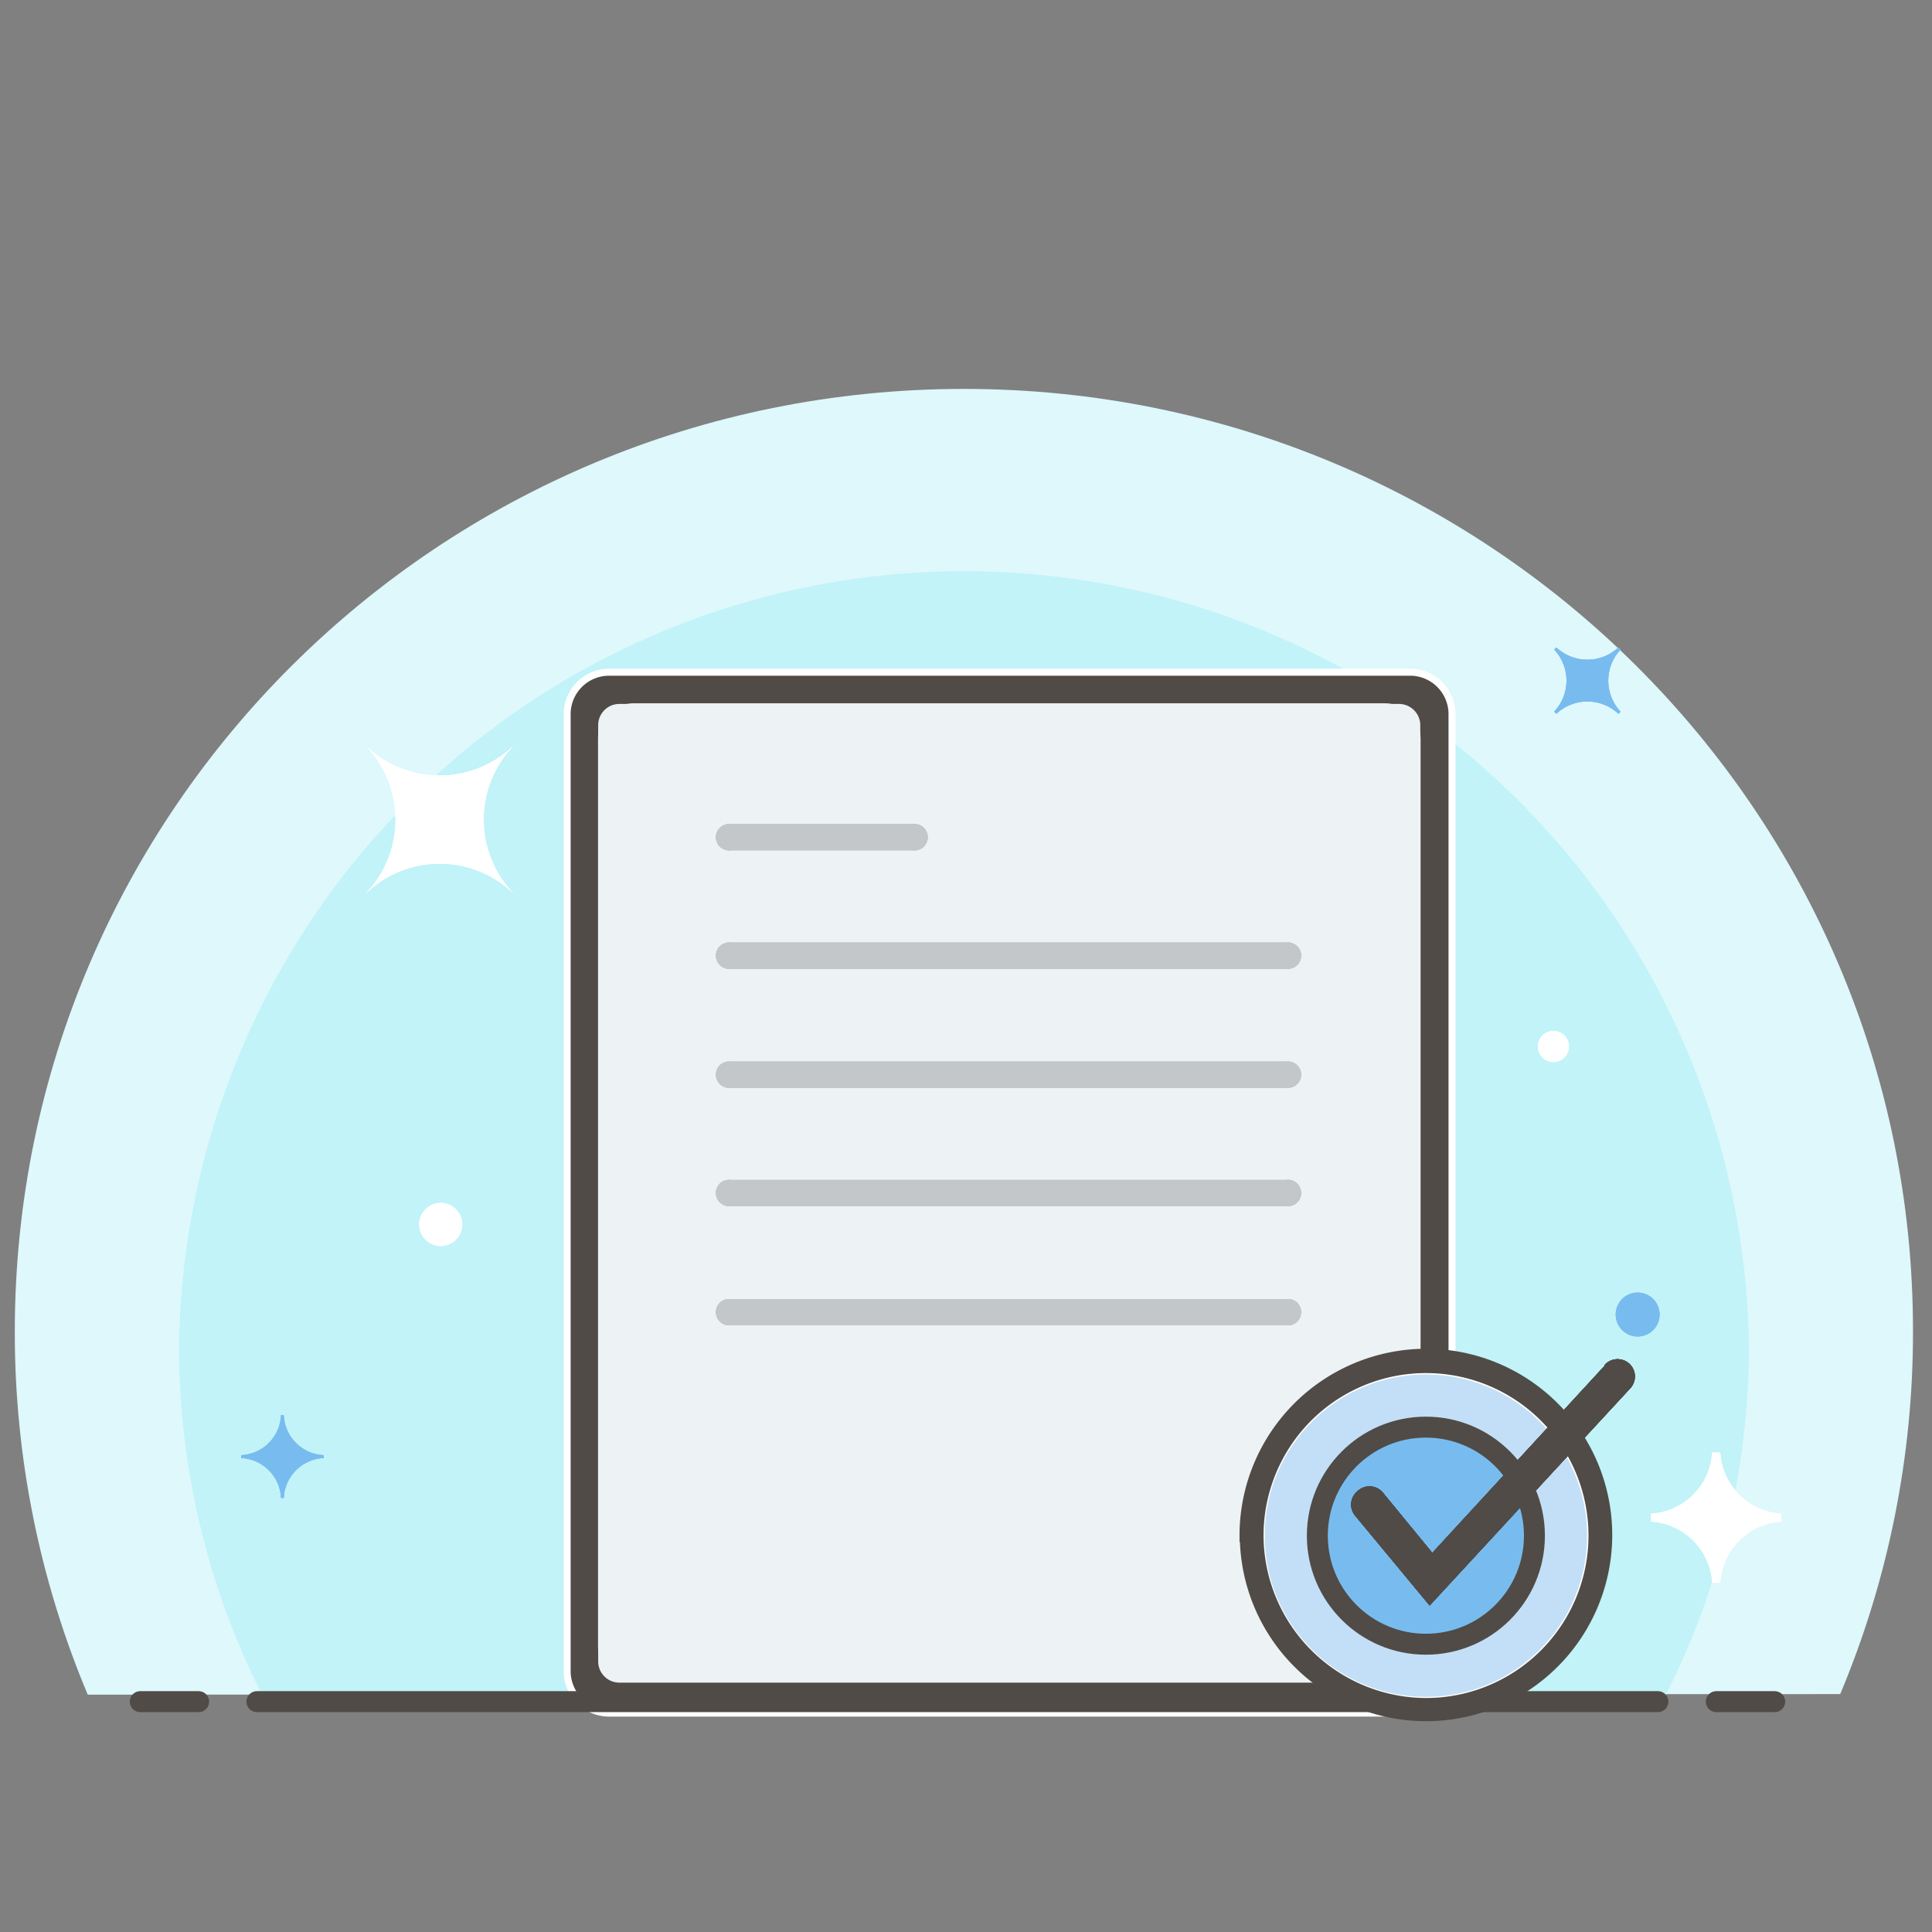 <svg xmlns="http://www.w3.org/2000/svg" xmlns:xlink="http://www.w3.org/1999/xlink" id="Layer_1" data-name="Layer 1" viewBox="0 0 138.3 138.3"><rect x="0" y="0" width="138.3" height="138.3" fill="#808080" stroke="none"/><defs><style>.cls-1,.cls-10,.cls-108,.cls-113,.cls-117,.cls-118,.cls-13,.cls-2,.cls-24,.cls-25,.cls-65,.cls-66{fill:none;}.cls-1,.cls-10,.cls-11,.cls-14,.cls-15,.cls-3,.cls-4,.cls-5,.cls-8{clip-rule:evenodd;}.cls-3,.cls-52,.cls-9{fill:#c3c7c9;}.cls-120,.cls-4,.cls-6,.cls-75{fill:#78bcef;}.cls-15,.cls-5,.cls-63,.cls-7{fill:#fff;}.cls-11,.cls-12,.cls-22,.cls-8{fill:#504b46;}.cls-113,.cls-24,.cls-25,.cls-8{stroke:#fff;}.cls-10,.cls-113,.cls-117,.cls-118,.cls-120,.cls-15,.cls-24,.cls-25,.cls-65,.cls-66,.cls-8{stroke-miterlimit:10;}.cls-25,.cls-8{stroke-width:0.5px;}.cls-10,.cls-108,.cls-118,.cls-120,.cls-15,.cls-65,.cls-66{stroke:#504b46;}.cls-10,.cls-118{stroke-width:0.9px;}.cls-118,.cls-13,.cls-22,.cls-25,.cls-52,.cls-61,.cls-63,.cls-66,.cls-75{fill-rule:evenodd;}.cls-14,.cls-61{fill:#edf2f4;}.cls-108,.cls-117,.cls-120,.cls-15,.cls-66{stroke-width:1.5px;}.cls-16{clip-path:url(#clip-path);}.cls-17{clip-path:url(#clip-path-2);}.cls-18{clip-path:url(#clip-path-3);}.cls-19{clip-path:url(#clip-path-4);}.cls-20{clip-path:url(#clip-path-5);}.cls-21{clip-path:url(#clip-path-6);}.cls-23{clip-path:url(#clip-path-7);}.cls-24{stroke-width:0.2px;}.cls-26{clip-path:url(#clip-path-8);}.cls-27{clip-path:url(#clip-path-9);}.cls-28{clip-path:url(#clip-path-10);}.cls-29{clip-path:url(#clip-path-11);}.cls-30{clip-path:url(#clip-path-12);}.cls-31{clip-path:url(#clip-path-13);}.cls-32{clip-path:url(#clip-path-14);}.cls-33{clip-path:url(#clip-path-15);}.cls-34{clip-path:url(#clip-path-16);}.cls-35{clip-path:url(#clip-path-18);}.cls-36{clip-path:url(#clip-path-20);}.cls-37{clip-path:url(#clip-path-21);}.cls-38{clip-path:url(#clip-path-22);}.cls-39{clip-path:url(#clip-path-23);}.cls-40{clip-path:url(#clip-path-24);}.cls-41{clip-path:url(#clip-path-25);}.cls-42{clip-path:url(#clip-path-26);}.cls-43{clip-path:url(#clip-path-27);}.cls-44{clip-path:url(#clip-path-28);}.cls-45{clip-path:url(#clip-path-29);}.cls-46{clip-path:url(#clip-path-30);}.cls-47{clip-path:url(#clip-path-31);}.cls-48{clip-path:url(#clip-path-32);}.cls-49{clip-path:url(#clip-path-33);}.cls-50{clip-path:url(#clip-path-34);}.cls-51{clip-path:url(#clip-path-35);}.cls-53{clip-path:url(#clip-path-36);}.cls-54{clip-path:url(#clip-path-37);}.cls-55{clip-path:url(#clip-path-38);}.cls-56{clip-path:url(#clip-path-39);}.cls-57{clip-path:url(#clip-path-40);}.cls-58{clip-path:url(#clip-path-41);}.cls-59{clip-path:url(#clip-path-42);}.cls-60{clip-path:url(#clip-path-43);}.cls-62{clip-path:url(#clip-path-44);}.cls-64{clip-path:url(#clip-path-45);}.cls-65{stroke-width:2px;}.cls-67{clip-path:url(#clip-path-46);}.cls-68{clip-path:url(#clip-path-47);}.cls-69{clip-path:url(#clip-path-48);}.cls-70{clip-path:url(#clip-path-49);}.cls-71{clip-path:url(#clip-path-50);}.cls-72{clip-path:url(#clip-path-51);}.cls-73{clip-path:url(#clip-path-52);}.cls-74{clip-path:url(#clip-path-53);}.cls-76{clip-path:url(#clip-path-54);}.cls-77{clip-path:url(#clip-path-55);}.cls-78{clip-path:url(#clip-path-56);}.cls-79{clip-path:url(#clip-path-57);}.cls-80{clip-path:url(#clip-path-58);}.cls-81{clip-path:url(#clip-path-59);}.cls-82{clip-path:url(#clip-path-60);}.cls-83{clip-path:url(#clip-path-61);}.cls-84{fill:#def8fc;}.cls-85{clip-path:url(#clip-path-62);}.cls-86{fill:#c1f3f8;}.cls-87{clip-path:url(#clip-path-63);}.cls-88{clip-path:url(#clip-path-64);}.cls-89{isolation:isolate;}.cls-90{clip-path:url(#clip-path-65);}.cls-91{clip-path:url(#clip-path-66);}.cls-92{clip-path:url(#clip-path-68);}.cls-93{clip-path:url(#clip-path-69);}.cls-94{clip-path:url(#clip-path-70);}.cls-95{clip-path:url(#clip-path-71);}.cls-96{clip-path:url(#clip-path-73);}.cls-97{clip-path:url(#clip-path-75);}.cls-98{clip-path:url(#clip-path-76);}.cls-99{clip-path:url(#clip-path-78);}.cls-100{clip-path:url(#clip-path-80);}.cls-101{clip-path:url(#clip-path-81);}.cls-102{clip-path:url(#clip-path-83);}.cls-103{clip-path:url(#clip-path-85);}.cls-104{clip-path:url(#clip-path-86);}.cls-105{clip-path:url(#clip-path-88);}.cls-106{clip-path:url(#clip-path-90);}.cls-107{clip-path:url(#clip-path-91);}.cls-108{stroke-linecap:round;stroke-linejoin:round;}.cls-109{clip-path:url(#clip-path-94);}.cls-110{clip-path:url(#clip-path-95);}.cls-111{clip-path:url(#clip-path-96);}.cls-112{clip-path:url(#clip-path-99);}.cls-113{stroke-width:17px;}.cls-114{clip-path:url(#clip-path-101);}.cls-115{clip-path:url(#clip-path-103);}.cls-116{clip-path:url(#clip-path-104);}.cls-117{stroke:#193651;}.cls-119{fill:#c3dff7;}.cls-121{clip-path:url(#clip-path-107);}.cls-122{clip-path:url(#clip-path-108);}.cls-123{clip-path:url(#clip-path-109);}.cls-124{clip-path:url(#clip-path-110);}.cls-125{clip-path:url(#clip-path-111);}.cls-126{clip-path:url(#clip-path-112);}.cls-127{clip-path:url(#clip-path-113);}.cls-128{clip-path:url(#clip-path-114);}.cls-129{clip-path:url(#clip-path-115);}.cls-130{clip-path:url(#clip-path-116);}.cls-131{clip-path:url(#clip-path-117);}.cls-132{clip-path:url(#clip-path-118);}.cls-133{clip-path:url(#clip-path-119);}.cls-134{clip-path:url(#clip-path-120);}.cls-135{clip-path:url(#clip-path-121);}.cls-136{clip-path:url(#clip-path-122);}.cls-137{clip-path:url(#clip-path-123);}.cls-138{clip-path:url(#clip-path-124);}</style><clipPath id="clip-path"><path class="cls-1" d="M531.43-279.18c9.94,0,22-4.13,22-22.35s-20-43.65-22-43.65-22,25.42-22,43.65S521.48-279.18,531.43-279.18Z"></path></clipPath><clipPath id="clip-path-2"><rect class="cls-2" x="-553.15" y="-609.78" width="18.44" height="3.29"></rect></clipPath><clipPath id="clip-path-3"><path class="cls-1" d="M-558-616.56h62a2,2,0,0,1,2,2V-606a2,2,0,0,1-2,2h-62a2,2,0,0,1-2-2v-8.59a2,2,0,0,1,2-2"></path></clipPath><clipPath id="clip-path-4"><path class="cls-1" d="M-538.91-557.07a14.53,14.53,0,0,1-10-4l-6.59,3.29a4.57,4.57,0,0,0-2.54,4.14v17.68h38.17v-17.68a4.64,4.64,0,0,0-2.54-4.14l-6.58-3.29A14.58,14.58,0,0,1-538.91-557.07Z"></path></clipPath><clipPath id="clip-path-5"><path class="cls-1" d="M-528.83-559.9l6,3a3.78,3.78,0,0,1,2.06,3.29v16.73h-36.38v-16.73a3.52,3.52,0,0,1,2.06-3.29l6-3a15.4,15.4,0,0,0,10.16,3.77A15.15,15.15,0,0,0-528.83-559.9Zm-.86-1.78A13.65,13.65,0,0,1-539-558a13.66,13.66,0,0,1-9.31-3.67l-.47-.47-7.13,3.57a5.66,5.66,0,0,0-3.11,5V-535H-519v-18.61a5.63,5.63,0,0,0-3.11-5l-7.15-3.57Z"></path></clipPath><clipPath id="clip-path-6"><rect class="cls-2" x="-612.54" y="74.54" width="61.68" height="73"></rect></clipPath><clipPath id="clip-path-7"><path class="cls-8" d="M-611.27,143.95V78.13a2.32,2.32,0,0,1,2.32-2.32h54.51a2.32,2.32,0,0,1,2.32,2.32v65.82a2.32,2.32,0,0,1-2.32,2.32h-54.51A2.32,2.32,0,0,1-611.27,143.95Zm.55-70.68a3.09,3.09,0,0,0-3.09,3.09v69.36a3.09,3.09,0,0,0,3.09,3.09h58a3.09,3.09,0,0,0,3.09-3.09V76.36a3.09,3.09,0,0,0-3.09-3.09Z"></path></clipPath><clipPath id="clip-path-8"><path class="cls-2" d="M-606.08,78.84h47.9a1.55,1.55,0,0,1,1.55,1.55V87a1.55,1.55,0,0,1-1.55,1.55h-47.9A1.54,1.54,0,0,1-607.63,87V80.39A1.54,1.54,0,0,1-606.08,78.84Z"></path></clipPath><clipPath id="clip-path-9"><path class="cls-1" d="M-571,113.06a1,1,0,0,0-1.12.94,1,1,0,0,0,1.12.94h13.22a1,1,0,0,0,1.12-.94,1,1,0,0,0-1.12-.94Z"></path></clipPath><clipPath id="clip-path-10"><path class="cls-1" d="M-571,121.77a1,1,0,0,0-1.12.94,1,1,0,0,0,1.12.94h13.21a1,1,0,0,0,1.12-.94,1,1,0,0,0-1.12-.94Z"></path></clipPath><clipPath id="clip-path-11"><path class="cls-1" d="M-571,139.19a1,1,0,0,0-1.12.94,1,1,0,0,0,1.12.94h13.21a1,1,0,0,0,1.12-.94,1,1,0,0,0-1.12-.94Z"></path></clipPath><clipPath id="clip-path-12"><path class="cls-1" d="M-571,130.48a1,1,0,0,0-1.12.94,1,1,0,0,0,1.12.94h13.22a1,1,0,0,0,1.12-.94,1,1,0,0,0-1.12-.94Z"></path></clipPath><clipPath id="clip-path-13"><path class="cls-1" d="M-571,104.36a1,1,0,0,0-1.12.94,1,1,0,0,0,1.12.94h13.21a1,1,0,0,0,1.12-.94,1,1,0,0,0-1.12-.94Z"></path></clipPath><clipPath id="clip-path-14"><path class="cls-1" d="M-117.06-961.08a67.77,67.77,0,0,1-67.67,67.87,67.77,67.77,0,0,1-67.67-67.87,67.77,67.77,0,0,1,67.67-67.87,67.77,67.77,0,0,1,67.67,67.87"></path></clipPath><clipPath id="clip-path-15"><path class="cls-1" d="M-213.17-994.58a4.16,4.16,0,0,0-4.06,4.18v54.79l11.52-16.28H-159a4.16,4.16,0,0,0,4.06-4.18v-38.51Z"></path></clipPath><clipPath id="clip-path-16"><path class="cls-1" d="M-205.48-986.22a1.1,1.1,0,0,0-1.09,1.1,1.1,1.1,0,0,0,1.09,1.1h34.23a1.1,1.1,0,0,0,1.09-1.1,1.1,1.1,0,0,0-1.09-1.1Z"></path></clipPath><clipPath id="clip-path-18"><path class="cls-1" d="M-205.48-978.34a1.1,1.1,0,0,0-1.1,1.1,1.1,1.1,0,0,0,1.1,1.1h34.23a1.1,1.1,0,0,0,1.09-1.1,1.1,1.1,0,0,0-1.09-1.1Z"></path></clipPath><clipPath id="clip-path-20"><rect class="cls-2" x="-206.57" y="-970.47" width="36.42" height="2.2" rx="1.09" ry="1.09"></rect></clipPath><clipPath id="clip-path-21"><rect class="cls-2" x="-206.57" y="-970.47" width="36.42" height="2.2" rx="1.09" ry="1.09"></rect></clipPath><clipPath id="clip-path-22"><rect class="cls-2" x="-182.04" y="-948.7" width="2.09" height="2.2"></rect></clipPath><clipPath id="clip-path-23"><rect class="cls-2" x="-176.98" y="-948.7" width="2.09" height="2.2"></rect></clipPath><clipPath id="clip-path-24"><rect class="cls-2" x="-171.92" y="-948.7" width="2.09" height="2.2"></rect></clipPath><clipPath id="clip-path-25"><rect class="cls-2" x="-166.86" y="-948.7" width="2.09" height="2.2"></rect></clipPath><clipPath id="clip-path-26"><rect class="cls-2" x="-161.69" y="-948.7" width="2.09" height="2.2"></rect></clipPath><clipPath id="clip-path-27"><path class="cls-1" d="M-213.09-995.79a5.25,5.25,0,0,0-5.15,5.28v58.31l13.16-18.59h10.54a1.1,1.1,0,0,0,1.1-1.1,1.1,1.1,0,0,0-1.1-1.1h-11.62L-216-939v-51.39a3,3,0,0,1,3-3.08h53.86a3.3,3.3,0,0,1,3.29,3.3v18.82a1.1,1.1,0,0,0,1.09,1.1,1.1,1.1,0,0,0,1.09-1.1v-19.21a5.21,5.21,0,0,0-5.2-5.22Z"></path></clipPath><clipPath id="clip-path-28"><path class="cls-1" d="M-213.09-995.79a5.25,5.25,0,0,0-5.15,5.28v58.31l13.16-18.59h10.54a1.1,1.1,0,0,0,1.1-1.1,1.1,1.1,0,0,0-1.1-1.1h-11.63L-216-939v-51.39a3,3,0,0,1,3-3.08h53.86a3.3,3.3,0,0,1,3.29,3.3v18.82a1.1,1.1,0,0,0,1.1,1.1,1.1,1.1,0,0,0,1.09-1.1v-19.21a5.21,5.21,0,0,0-5.2-5.22Z"></path></clipPath><clipPath id="clip-path-29"><path class="cls-1" d="M-153.75-928.06v-7.1A15.37,15.37,0,0,0-169-950.48a15.37,15.37,0,0,0-15.26,15.32v7.1Z"></path></clipPath><clipPath id="clip-path-30"><path class="cls-1" d="M-152.69-927h-32.64v-8.16a16.3,16.3,0,0,1,4.8-11.56A16.17,16.17,0,0,1-169-951.54a16.16,16.16,0,0,1,11.52,4.82,16.3,16.3,0,0,1,4.8,11.56Zm-30.52-2.12h28.41v-6A14.19,14.19,0,0,0-159-945.22a14.06,14.06,0,0,0-10-4.2,14.07,14.07,0,0,0-10,4.2,14.19,14.19,0,0,0-4.18,10.06Z"></path></clipPath><clipPath id="clip-path-31"><path class="cls-1" d="M-169-950.66a10.35,10.35,0,0,1-10.24-10.28A10.35,10.35,0,0,1-169-971.22a10.35,10.35,0,0,1,10.24,10.28A10.35,10.35,0,0,1-169-950.66"></path></clipPath><clipPath id="clip-path-32"><path class="cls-1" d="M-169-949.6a11.19,11.19,0,0,1-8-3.35,11.28,11.28,0,0,1-3.33-8,11.27,11.27,0,0,1,3.33-8,11.19,11.19,0,0,1,8-3.35,11.18,11.18,0,0,1,8,3.35,11.27,11.27,0,0,1,3.34,8v0a11.88,11.88,0,0,1-3.41,8A11.05,11.05,0,0,1-169-949.6m0-20.56a9.32,9.32,0,0,0-9.18,9.22,9.32,9.32,0,0,0,9.18,9.22,9,9,0,0,0,6.39-2.65,9.75,9.75,0,0,0,2.79-6.58,9.32,9.32,0,0,0-9.18-9.2"></path></clipPath><clipPath id="clip-path-33"><rect class="cls-2" x="-276.17" y="47.95" width="61.68" height="73"></rect></clipPath><clipPath id="clip-path-34"><path class="cls-8" d="M-274.9,117.35V51.53a2.32,2.32,0,0,1,2.32-2.32h54.51a2.32,2.32,0,0,1,2.32,2.32v65.82a2.32,2.32,0,0,1-2.32,2.32h-54.51A2.32,2.32,0,0,1-274.9,117.35Zm.55-70.68a3.09,3.09,0,0,0-3.09,3.09v69.36a3.09,3.09,0,0,0,3.09,3.09h58a3.09,3.09,0,0,0,3.09-3.09V49.76a3.09,3.09,0,0,0-3.09-3.09Z"></path></clipPath><clipPath id="clip-path-35"><path class="cls-2" d="M-269.71,52.25h47.9a1.55,1.55,0,0,1,1.55,1.55v6.64A1.55,1.55,0,0,1-221.81,62h-47.9a1.54,1.54,0,0,1-1.54-1.54V53.79A1.54,1.54,0,0,1-269.71,52.25Z"></path></clipPath><clipPath id="clip-path-36"><path class="cls-3" d="M-234.6,86.47a1,1,0,0,0-1.12.94,1,1,0,0,0,1.12.94h13.22a1,1,0,0,0,1.12-.94,1,1,0,0,0-1.12-.94Z"></path></clipPath><clipPath id="clip-path-37"><path class="cls-3" d="M-234.6,95.18a1,1,0,0,0-1.12.94,1,1,0,0,0,1.12.94h13.21a1,1,0,0,0,1.12-.94,1,1,0,0,0-1.12-.94Z"></path></clipPath><clipPath id="clip-path-38"><path class="cls-3" d="M-234.6,112.59a1,1,0,0,0-1.12.94,1,1,0,0,0,1.12.94h13.21a1,1,0,0,0,1.12-.94,1,1,0,0,0-1.12-.94Z"></path></clipPath><clipPath id="clip-path-39"><path class="cls-3" d="M-234.6,103.88a1,1,0,0,0-1.12.94,1,1,0,0,0,1.12.94h13.22a1,1,0,0,0,1.12-.94,1,1,0,0,0-1.12-.94Z"></path></clipPath><clipPath id="clip-path-40"><path class="cls-3" d="M-234.6,77.76a1,1,0,0,0-1.12.94,1,1,0,0,0,1.12.94h13.21a1,1,0,0,0,1.12-.94,1,1,0,0,0-1.12-.94Z"></path></clipPath><clipPath id="clip-path-41"><circle class="cls-2" cx="-107.61" cy="72.67" r="19.51"></circle></clipPath><clipPath id="clip-path-42"><path class="cls-1" d="M-121.47,99l-5.05,14.45a4.29,4.29,0,0,0,2.58,5.29,4,4,0,0,0,5.28-2.47l5.05-14.56a4.29,4.29,0,0,0-2.58-5.28,4,4,0,0,0-1.27-.21A4.36,4.36,0,0,0-121.47,99Z"></path></clipPath><clipPath id="clip-path-43"><rect class="cls-2" x="-108.9" y="47.99" width="54.65" height="72.87"></rect></clipPath><clipPath id="clip-path-44"><path class="cls-14" d="M-106.78,49v70a1.83,1.83,0,0,0,1.83,1.83h47.58A1.83,1.83,0,0,0-55.53,119V50.82A1.83,1.83,0,0,0-57.36,49Z"></path></clipPath><clipPath id="clip-path-45"><path class="cls-15" d="M-121.59,67.73a14.89,14.89,0,0,0,9,18.93,14.53,14.53,0,0,0,4.94.82,15,15,0,0,0,14-9.87,14.89,14.89,0,0,0-9-18.93,14.46,14.46,0,0,0-4.94-.82A14.85,14.85,0,0,0-121.59,67.73Z"></path></clipPath><clipPath id="clip-path-46"><path class="cls-8" d="M-123.6,117.68a3.09,3.09,0,0,1-1.76-3.88l5.05-14.45a3.23,3.23,0,0,1,3.88-1.88,3.25,3.25,0,0,1,1.76,4l-5.05,14.33a3.15,3.15,0,0,1-3,2A3.37,3.37,0,0,1-123.6,117.68Zm9.88-27.74a18.34,18.34,0,0,1-11.17-23.39,18.38,18.38,0,0,1,17.28-12.22,18.14,18.14,0,0,1,6.11,1.06A18.57,18.57,0,0,1-90.34,78.78,18.52,18.52,0,0,1-108,91,15.47,15.47,0,0,1-113.72,89.94Zm6,27.31V93.35h.12A20.78,20.78,0,0,0-88.1,79.6a20.94,20.94,0,0,0-12.57-26.45A34.85,34.85,0,0,0-107.73,52v-.39a2.43,2.43,0,0,1,2.43-2.43h47.44a2.43,2.43,0,0,1,2.43,2.43v65.67a2.43,2.43,0,0,1-2.43,2.43H-105.3A2.43,2.43,0,0,1-107.73,117.25Zm.89-70.44A3.24,3.24,0,0,0-110.08,50v2a20.73,20.73,0,0,0-17,13.64,20.8,20.8,0,0,0,11.52,26l-1.18,3.4a5.29,5.29,0,0,0-5.64,3.53l-5.17,14.45a5.39,5.39,0,0,0,3.29,6.82,5.44,5.44,0,0,0,6.82-3.29l5.05-14.45a5.26,5.26,0,0,0-2.11-6.23l1.18-3.4a14.34,14.34,0,0,0,3.3.7v25.56a3.24,3.24,0,0,0,3.24,3.24h50.51a3.24,3.24,0,0,0,3.24-3.24V50a3.24,3.24,0,0,0-3.24-3.24Z"></path></clipPath><clipPath id="clip-path-47"><path class="cls-3" d="M-89.5,101.81l-5.76,5.76L-97,105.81a1.16,1.16,0,0,0-1.64,0h0a1.16,1.16,0,0,0,0,1.64l3.41,3.42,7.41-7.42a1.16,1.16,0,0,0,0-1.64,1.16,1.16,0,0,0-.83-.34A1.15,1.15,0,0,0-89.5,101.81Z"></path></clipPath><clipPath id="clip-path-48"><path class="cls-3" d="M-89.5,90l-5.76,5.76L-97,94a1.16,1.16,0,0,0-1.64,0h0a1.16,1.16,0,0,0,0,1.64l3.41,3.42,7.4-7.42a1.16,1.16,0,0,0,0-1.64,1.15,1.15,0,0,0-.82-.34A1.15,1.15,0,0,0-89.5,90Z"></path></clipPath><clipPath id="clip-path-49"><path class="cls-3" d="M-80.16,73.5a1.09,1.09,0,0,0-1.17,1,1.09,1.09,0,0,0,1.17,1h13.85a1.09,1.09,0,0,0,1.17-1,1.09,1.09,0,0,0-1.17-1Z"></path></clipPath><clipPath id="clip-path-50"><path class="cls-3" d="M-80.16,85.3a1.09,1.09,0,0,0-1.17,1,1.09,1.09,0,0,0,1.17,1h13.85a1.09,1.09,0,0,0,1.17-1,1.09,1.09,0,0,0-1.17-1Z"></path></clipPath><clipPath id="clip-path-51"><path class="cls-3" d="M-80.16,108.89a1.09,1.09,0,0,0-1.17,1,1.09,1.09,0,0,0,1.17,1h13.85a1.09,1.09,0,0,0,1.17-1,1.09,1.09,0,0,0-1.17-1Z"></path></clipPath><clipPath id="clip-path-52"><path class="cls-3" d="M-80.16,97.1a1.09,1.09,0,0,0-1.17,1,1.09,1.09,0,0,0,1.17,1h13.85a1.09,1.09,0,0,0,1.17-1,1.09,1.09,0,0,0-1.17-1Z"></path></clipPath><clipPath id="clip-path-53"><path class="cls-3" d="M-80.16,61.7a1.09,1.09,0,0,0-1.17,1,1.09,1.09,0,0,0,1.17,1h13.85a1.09,1.09,0,0,0,1.17-1,1.09,1.09,0,0,0-1.17-1Z"></path></clipPath><clipPath id="clip-path-54"><path class="cls-4" d="M-48.78,46.42l.08-.07a3.25,3.25,0,0,0,4.44,0l.08.07.07.08a3.25,3.25,0,0,0,0,4.44l-.07.08-.08.07a3.25,3.25,0,0,0-4.44,0l-.08-.07-.07-.08a3.25,3.25,0,0,0,0-4.44Z"></path></clipPath><clipPath id="clip-path-55"><path class="cls-4" d="M-142.85,104.27s0-.06,0-.1a3,3,0,0,0,2.86-2.86h.19a3,3,0,0,0,2.86,2.86s0,.06,0,.1,0,.06,0,.1a3,3,0,0,0-2.86,2.86H-140a3,3,0,0,0-2.86-2.86S-142.85,104.3-142.85,104.27Z"></path></clipPath><clipPath id="clip-path-56"><path class="cls-5" d="M-41.92,108.92q0-.14,0-.28t0-.28A4.68,4.68,0,0,0-37.53,104H-37a4.68,4.68,0,0,0,4.38,4.38q0,.14,0,.28t0,.28A4.68,4.68,0,0,0-37,113.3h-.57A4.68,4.68,0,0,0-41.92,108.92Z"></path></clipPath><clipPath id="clip-path-57"><path class="cls-5" d="M-134,53.29a7.61,7.61,0,0,0,10.76,0,7.61,7.61,0,0,0,0,10.76A7.61,7.61,0,0,0-134,64,7.61,7.61,0,0,0-134,53.29Z"></path></clipPath><clipPath id="clip-path-58"><circle class="cls-6" cx="-42.88" cy="94.1" r="1.57"></circle></clipPath><clipPath id="clip-path-59"><circle class="cls-7" cx="-128.57" cy="87.65" r="1.54"></circle></clipPath><clipPath id="clip-path-60"><circle class="cls-7" cx="-48.92" cy="74.91" r="1.11"></circle></clipPath><clipPath id="clip-path-61"><path class="cls-1" d="M131.73,121.27a66.87,66.87,0,0,0,5.21-26C136.95,58,106.53,27.84,69,27.84S1.06,58,1.06,95.31a66.83,66.83,0,0,0,5.22,26Z"></path></clipPath><clipPath id="clip-path-62"><path class="cls-1" d="M118.72,122.33a55.22,55.22,0,0,0,6.47-26,56.19,56.19,0,0,0-112.37,0,55.19,55.19,0,0,0,6.47,26Z"></path></clipPath><clipPath id="clip-path-63"><path class="cls-8" d="M43.06,117.89v-65a2.29,2.29,0,0,1,2.29-2.29h53.8a2.29,2.29,0,0,1,2.29,2.29v67.26H45.35A2.29,2.29,0,0,1,43.06,117.89Zm.54-69.77a3,3,0,0,0-3,3.05v68.46a3,3,0,0,0,3,3h60.34V51.17a3,3,0,0,0-3-3.05Z"></path></clipPath><clipPath id="clip-path-64"><rect class="cls-2" x="-767.73" y="-2359.69" width="1098.05" height="5539.79"></rect></clipPath><clipPath id="clip-path-65"><rect class="cls-2" x="40.55" y="48" width="64.05" height="74.73"></rect></clipPath><clipPath id="clip-path-66"><rect class="cls-2" x="36.74" y="44.31" width="71.02" height="82.19"></rect></clipPath><clipPath id="clip-path-68"><path class="cls-3" d="M52.33,67.48a.94.94,0,1,0,0,1.86H92.06a.94.94,0,1,0,0-1.86Z"></path></clipPath><clipPath id="clip-path-69"><rect class="cls-9" x="-767.73" y="-2359.69" width="1098.05" height="5539.79"></rect></clipPath><clipPath id="clip-path-70"><rect class="cls-9" x="51.23" y="67.07" width="41.94" height="2.29"></rect></clipPath><clipPath id="clip-path-71"><rect class="cls-9" x="47.62" y="64.43" width="49.16" height="7.95"></rect></clipPath><clipPath id="clip-path-73"><path class="cls-3" d="M52.33,76a.94.94,0,1,0,0,1.86H92.06a.94.94,0,1,0,0-1.86Z"></path></clipPath><clipPath id="clip-path-75"><rect class="cls-9" x="51.23" y="75.45" width="41.94" height="3.05"></rect></clipPath><clipPath id="clip-path-76"><rect class="cls-9" x="47.62" y="72.93" width="49.16" height="7.95"></rect></clipPath><clipPath id="clip-path-78"><path class="cls-3" d="M52.33,84.47a.94.94,0,1,0,0,1.86H92.06a.94.94,0,1,0,0-1.86Z"></path></clipPath><clipPath id="clip-path-80"><rect class="cls-9" x="51.23" y="83.84" width="41.94" height="3.05"></rect></clipPath><clipPath id="clip-path-81"><rect class="cls-9" x="47.62" y="81.43" width="49.16" height="7.95"></rect></clipPath><clipPath id="clip-path-83"><path class="cls-3" d="M52.33,93a.94.94,0,1,0,0,1.86H92.06a.94.94,0,1,0,0-1.86Z"></path></clipPath><clipPath id="clip-path-85"><rect class="cls-9" x="50.47" y="92.23" width="42.7" height="3.05"></rect></clipPath><clipPath id="clip-path-86"><rect class="cls-9" x="47.62" y="89.92" width="49.16" height="7.95"></rect></clipPath><clipPath id="clip-path-88"><path class="cls-3" d="M52.33,59a.94.94,0,1,0,0,1.86h13a.94.94,0,1,0,0-1.86Z"></path></clipPath><clipPath id="clip-path-90"><rect class="cls-9" x="51.23" y="58.68" width="15.25" height="2.29"></rect></clipPath><clipPath id="clip-path-91"><rect class="cls-9" x="47.62" y="55.94" width="22.47" height="7.95"></rect></clipPath><clipPath id="clip-path-94"><rect class="cls-2" x="46.65" y="50.24" width="54.24" height="66.39"></rect></clipPath><clipPath id="clip-path-95"><rect class="cls-2" x="43.02" y="50.58" width="58.47" height="69.64"></rect></clipPath><clipPath id="clip-path-96"><circle class="cls-2" cx="102.07" cy="109.93" r="12.3"></circle></clipPath><clipPath id="clip-path-99"><rect class="cls-2" x="89.36" y="97.57" width="25.16" height="25.16"></rect></clipPath><clipPath id="clip-path-101"><path class="cls-10" d="M90,109.93A12.08,12.08,0,1,1,102.07,122,12.12,12.12,0,0,1,90,109.93Zm-.8,0A12.88,12.88,0,1,0,102.07,97,12.92,12.92,0,0,0,89.18,109.93Z"></path></clipPath><clipPath id="clip-path-103"><rect class="cls-2" x="88.59" y="96.8" width="26.69" height="26.69"></rect></clipPath><clipPath id="clip-path-104"><rect class="cls-2" x="88.6" y="96.46" width="26.93" height="26.93"></rect></clipPath><clipPath id="clip-path-107"><path class="cls-11" d="M114.89,97.74l-12.36,13.42L99,106.86a1.24,1.24,0,0,0-1.75-.18l-.07.06a1.24,1.24,0,0,0-.18,1.75l5.34,6.44,14.32-15.51a1.24,1.24,0,1,0-1.82-1.68Z"></path></clipPath><clipPath id="clip-path-108"><rect class="cls-12" x="-767.73" y="-2359.69" width="1098.05" height="5539.79"></rect></clipPath><clipPath id="clip-path-109"><rect class="cls-12" x="96.22" y="96.8" width="21.35" height="18.3"></rect></clipPath><clipPath id="clip-path-110"><rect class="cls-12" x="92.44" y="93.04" width="28.96" height="25.7"></rect></clipPath><clipPath id="clip-path-111"><path class="cls-4" d="M111.33,46.42l.08-.07a3.25,3.25,0,0,0,4.44,0l.08.07.07.08a3.25,3.25,0,0,0,0,4.44l-.07.08-.08.07a3.25,3.25,0,0,0-4.44,0l-.08-.07-.07-.08a3.25,3.25,0,0,0,0-4.44Z"></path></clipPath><clipPath id="clip-path-112"><rect class="cls-6" x="-65.32" y="-47.37" width="278.31" height="208.73"></rect></clipPath><clipPath id="clip-path-113"><path class="cls-4" d="M17.26,104.27s0-.06,0-.1a3,3,0,0,0,2.86-2.86h.19a3,3,0,0,0,2.86,2.86s0,.06,0,.1,0,.06,0,.1a3,3,0,0,0-2.86,2.86h-.19a3,3,0,0,0-2.86-2.86S17.26,104.3,17.26,104.27Z"></path></clipPath><clipPath id="clip-path-114"><rect class="cls-6" x="-73.88" y="-21.14" width="278.31" height="208.73"></rect></clipPath><clipPath id="clip-path-115"><path class="cls-5" d="M118.19,108.92q0-.14,0-.28t0-.28a4.68,4.68,0,0,0,4.38-4.38h.57a4.68,4.68,0,0,0,4.38,4.38q0,.14,0,.28t0,.28a4.68,4.68,0,0,0-4.38,4.38h-.57A4.68,4.68,0,0,0,118.19,108.92Z"></path></clipPath><clipPath id="clip-path-116"><rect class="cls-7" x="-167.37" y="-84.76" width="440.16" height="330.12"></rect></clipPath><clipPath id="clip-path-117"><path class="cls-5" d="M26.09,53.29a7.61,7.61,0,0,0,10.76,0,7.61,7.61,0,0,0,0,10.76,7.61,7.61,0,0,0-10.76,0A7.61,7.61,0,0,0,26.09,53.29Z"></path></clipPath><clipPath id="clip-path-118"><rect class="cls-7" x="-126.11" y="-90.75" width="434.67" height="326"></rect></clipPath><clipPath id="clip-path-119"><circle class="cls-6" cx="117.23" cy="94.1" r="1.57"></circle></clipPath><clipPath id="clip-path-120"><rect class="cls-6" x="-56.88" y="-19.14" width="278.31" height="208.73"></rect></clipPath><clipPath id="clip-path-121"><circle class="cls-7" cx="31.55" cy="87.65" r="1.54"></circle></clipPath><clipPath id="clip-path-122"><rect class="cls-7" x="-86.43" y="-37.65" width="308.43" height="231.32"></rect></clipPath><clipPath id="clip-path-123"><circle class="cls-7" cx="111.2" cy="74.91" r="1.11"></circle></clipPath><clipPath id="clip-path-124"><rect class="cls-7" x="-103.16" y="-53.08" width="356.14" height="267.11"></rect></clipPath></defs><title>MU_icons</title><path class="cls-22" d="M-611.27,143.95V78.13a2.32,2.32,0,0,1,2.32-2.32h54.51a2.32,2.32,0,0,1,2.32,2.32v65.82a2.32,2.32,0,0,1-2.32,2.32h-54.51A2.32,2.32,0,0,1-611.27,143.95Zm.55-70.68a3.09,3.09,0,0,0-3.09,3.09v69.36a3.09,3.09,0,0,0,3.09,3.09h58a3.09,3.09,0,0,0,3.09-3.09V76.36a3.09,3.09,0,0,0-3.09-3.09Z"></path><g class="cls-23"><rect class="cls-12" x="-835.9" y="-2366.42" width="1112.4" height="5612.23"></rect><rect class="cls-24" x="-835.9" y="-2366.42" width="1112.4" height="5612.23"></rect></g><path class="cls-25" d="M-611.27,143.95V78.13a2.32,2.32,0,0,1,2.32-2.32h54.51a2.32,2.32,0,0,1,2.32,2.32v65.82a2.32,2.32,0,0,1-2.32,2.32h-54.51A2.32,2.32,0,0,1-611.27,143.95Zm.55-70.68a3.09,3.09,0,0,0-3.09,3.09v69.36a3.09,3.09,0,0,0,3.09,3.09h58a3.09,3.09,0,0,0,3.09-3.09V76.36a3.09,3.09,0,0,0-3.09-3.09Z"></path><path class="cls-22" d="M-274.9,117.35V51.53a2.32,2.32,0,0,1,2.32-2.32h54.51a2.32,2.32,0,0,1,2.32,2.32v65.82a2.32,2.32,0,0,1-2.32,2.32h-54.51A2.32,2.32,0,0,1-274.9,117.35Zm.55-70.68a3.09,3.09,0,0,0-3.09,3.09v69.36a3.09,3.09,0,0,0,3.09,3.09h58a3.09,3.09,0,0,0,3.09-3.09V49.76a3.09,3.09,0,0,0-3.09-3.09Z"></path><g class="cls-50"><rect class="cls-12" x="-499.53" y="-2393.01" width="1112.4" height="5612.23"></rect><rect class="cls-24" x="-499.53" y="-2393.01" width="1112.4" height="5612.23"></rect></g><path class="cls-25" d="M-274.9,117.35V51.53a2.32,2.32,0,0,1,2.32-2.32h54.51a2.32,2.32,0,0,1,2.32,2.32v65.82a2.32,2.32,0,0,1-2.32,2.32h-54.51A2.32,2.32,0,0,1-274.9,117.35Zm.55-70.68a3.09,3.09,0,0,0-3.09,3.09v69.36a3.09,3.09,0,0,0,3.09,3.09h58a3.09,3.09,0,0,0,3.09-3.09V49.76a3.09,3.09,0,0,0-3.09-3.09Z"></path><path class="cls-52" d="M-234.6,86.47a1,1,0,0,0-1.12.94,1,1,0,0,0,1.12.94h13.22a1,1,0,0,0,1.12-.94,1,1,0,0,0-1.12-.94Z"></path><g class="cls-53"><rect class="cls-9" x="-499.53" y="-2393.01" width="1112.4" height="5612.23"></rect></g><path class="cls-52" d="M-234.6,95.18a1,1,0,0,0-1.12.94,1,1,0,0,0,1.12.94h13.21a1,1,0,0,0,1.12-.94,1,1,0,0,0-1.12-.94Z"></path><g class="cls-54"><rect class="cls-9" x="-499.53" y="-2393.01" width="1112.4" height="5612.23"></rect></g><path class="cls-52" d="M-234.6,112.59a1,1,0,0,0-1.12.94,1,1,0,0,0,1.12.94h13.21a1,1,0,0,0,1.12-.94,1,1,0,0,0-1.12-.94Z"></path><g class="cls-55"><rect class="cls-9" x="-499.53" y="-2393.01" width="1112.4" height="5612.23"></rect></g><path class="cls-52" d="M-234.6,103.88a1,1,0,0,0-1.12.94,1,1,0,0,0,1.12.94h13.22a1,1,0,0,0,1.12-.94,1,1,0,0,0-1.12-.94Z"></path><g class="cls-56"><rect class="cls-9" x="-499.53" y="-2393.01" width="1112.4" height="5612.23"></rect></g><path class="cls-52" d="M-234.6,77.76a1,1,0,0,0-1.12.94,1,1,0,0,0,1.12.94h13.21a1,1,0,0,0,1.12-.94,1,1,0,0,0-1.12-.94Z"></path><g class="cls-57"><rect class="cls-9" x="-499.53" y="-2393.01" width="1112.4" height="5612.23"></rect></g><path class="cls-61" d="M-106.78,49v70a1.83,1.83,0,0,0,1.83,1.83h47.58A1.83,1.83,0,0,0-55.53,119V50.82A1.83,1.83,0,0,0-57.36,49Z"></path><path class="cls-63" d="M-121.59,67.73a14.89,14.89,0,0,0,9,18.93,14.53,14.53,0,0,0,4.94.82,15,15,0,0,0,14-9.87,14.89,14.89,0,0,0-9-18.93,14.46,14.46,0,0,0-4.94-.82A14.85,14.85,0,0,0-121.59,67.73Z"></path><g class="cls-64"><rect class="cls-7" x="-673.11" y="-2511.81" width="1165.74" height="5881.33"></rect><rect class="cls-65" x="-673.11" y="-2511.81" width="1165.74" height="5881.33"></rect></g><path class="cls-66" d="M-121.59,67.73a14.89,14.89,0,0,0,9,18.93,14.53,14.53,0,0,0,4.94.82,15,15,0,0,0,14-9.87,14.89,14.89,0,0,0-9-18.93,14.46,14.46,0,0,0-4.94-.82A14.85,14.85,0,0,0-121.59,67.73Z"></path><path class="cls-22" d="M-123.6,117.68a3.09,3.09,0,0,1-1.76-3.88l5.05-14.45a3.23,3.23,0,0,1,3.88-1.88,3.25,3.25,0,0,1,1.76,4l-5.05,14.33a3.15,3.15,0,0,1-3,2A3.37,3.37,0,0,1-123.6,117.68Zm9.88-27.74a18.34,18.34,0,0,1-11.17-23.39,18.38,18.38,0,0,1,17.28-12.22,18.14,18.14,0,0,1,6.11,1.06A18.57,18.57,0,0,1-90.34,78.78,18.52,18.52,0,0,1-108,91,15.47,15.47,0,0,1-113.72,89.94Zm6,27.31V93.35h.12A20.78,20.78,0,0,0-88.1,79.6a20.94,20.94,0,0,0-12.57-26.45A34.85,34.85,0,0,0-107.73,52v-.39a2.43,2.43,0,0,1,2.43-2.43h47.44a2.43,2.43,0,0,1,2.43,2.43v65.67a2.43,2.43,0,0,1-2.43,2.43H-105.3A2.43,2.43,0,0,1-107.73,117.25Zm.89-70.44A3.24,3.24,0,0,0-110.08,50v2a20.73,20.73,0,0,0-17,13.64,20.8,20.8,0,0,0,11.52,26l-1.18,3.4a5.29,5.29,0,0,0-5.64,3.53l-5.17,14.45a5.39,5.39,0,0,0,3.29,6.82,5.44,5.44,0,0,0,6.82-3.29l5.05-14.45a5.26,5.26,0,0,0-2.11-6.23l1.18-3.4a14.34,14.34,0,0,0,3.3.7v25.56a3.24,3.24,0,0,0,3.24,3.24h50.51a3.24,3.24,0,0,0,3.24-3.24V50a3.24,3.24,0,0,0-3.24-3.24Z"></path><path class="cls-25" d="M-123.6,117.68a3.09,3.09,0,0,1-1.76-3.88l5.05-14.45a3.23,3.23,0,0,1,3.88-1.88,3.25,3.25,0,0,1,1.76,4l-5.05,14.33a3.15,3.15,0,0,1-3,2A3.37,3.37,0,0,1-123.6,117.68Zm9.88-27.74a18.34,18.34,0,0,1-11.17-23.39,18.38,18.38,0,0,1,17.28-12.22,18.14,18.14,0,0,1,6.11,1.06A18.57,18.57,0,0,1-90.34,78.78,18.52,18.52,0,0,1-108,91,15.47,15.47,0,0,1-113.72,89.94Zm6,27.31V93.35h.12A20.78,20.78,0,0,0-88.1,79.6a20.94,20.94,0,0,0-12.57-26.45A34.85,34.85,0,0,0-107.73,52v-.39a2.43,2.43,0,0,1,2.43-2.43h47.44a2.43,2.43,0,0,1,2.43,2.43v65.67a2.43,2.43,0,0,1-2.43,2.43H-105.3A2.43,2.43,0,0,1-107.73,117.25Zm.89-70.44A3.24,3.24,0,0,0-110.08,50v2a20.73,20.73,0,0,0-17,13.64,20.8,20.8,0,0,0,11.52,26l-1.18,3.4a5.29,5.29,0,0,0-5.64,3.53l-5.17,14.45a5.39,5.39,0,0,0,3.29,6.82,5.44,5.44,0,0,0,6.82-3.29l5.05-14.45a5.26,5.26,0,0,0-2.11-6.23l1.18-3.4a14.34,14.34,0,0,0,3.3.7v25.56a3.24,3.24,0,0,0,3.24,3.24h50.51a3.24,3.24,0,0,0,3.24-3.24V50a3.24,3.24,0,0,0-3.24-3.24Z"></path><path class="cls-52" d="M-89.5,101.81l-5.76,5.76L-97,105.81a1.16,1.16,0,0,0-1.64,0h0a1.16,1.16,0,0,0,0,1.64l3.41,3.42,7.41-7.42a1.16,1.16,0,0,0,0-1.64,1.16,1.16,0,0,0-.83-.34A1.15,1.15,0,0,0-89.5,101.81Z"></path><g class="cls-68"><rect class="cls-9" x="-673.11" y="-2511.81" width="1165.74" height="5881.33"></rect></g><path class="cls-52" d="M-89.5,90l-5.76,5.76L-97,94a1.16,1.16,0,0,0-1.64,0h0a1.16,1.16,0,0,0,0,1.64l3.41,3.42,7.4-7.42a1.16,1.16,0,0,0,0-1.64,1.15,1.15,0,0,0-.82-.34A1.15,1.15,0,0,0-89.5,90Z"></path><g class="cls-69"><rect class="cls-9" x="-673.11" y="-2511.81" width="1165.74" height="5881.33"></rect></g><path class="cls-52" d="M-80.16,73.5a1.09,1.09,0,0,0-1.17,1,1.09,1.09,0,0,0,1.17,1h13.85a1.09,1.09,0,0,0,1.17-1,1.09,1.09,0,0,0-1.17-1Z"></path><g class="cls-70"><rect class="cls-9" x="-673.11" y="-2511.81" width="1165.74" height="5881.33"></rect></g><path class="cls-52" d="M-80.16,85.3a1.09,1.09,0,0,0-1.17,1,1.09,1.09,0,0,0,1.17,1h13.85a1.09,1.09,0,0,0,1.17-1,1.09,1.09,0,0,0-1.17-1Z"></path><g class="cls-71"><rect class="cls-9" x="-673.11" y="-2511.81" width="1165.74" height="5881.33"></rect></g><path class="cls-52" d="M-80.16,108.89a1.09,1.09,0,0,0-1.17,1,1.09,1.09,0,0,0,1.17,1h13.85a1.09,1.09,0,0,0,1.17-1,1.09,1.09,0,0,0-1.17-1Z"></path><g class="cls-72"><rect class="cls-9" x="-673.11" y="-2511.81" width="1165.74" height="5881.33"></rect></g><path class="cls-52" d="M-80.16,97.1a1.09,1.09,0,0,0-1.17,1,1.09,1.09,0,0,0,1.17,1h13.85a1.09,1.09,0,0,0,1.17-1,1.09,1.09,0,0,0-1.17-1Z"></path><g class="cls-73"><rect class="cls-9" x="-673.11" y="-2511.81" width="1165.74" height="5881.33"></rect></g><path class="cls-52" d="M-80.16,61.7a1.09,1.09,0,0,0-1.17,1,1.09,1.09,0,0,0,1.17,1h13.85a1.09,1.09,0,0,0,1.17-1,1.09,1.09,0,0,0-1.17-1Z"></path><g class="cls-74"><rect class="cls-9" x="-673.11" y="-2511.81" width="1165.74" height="5881.33"></rect></g><path class="cls-75" d="M-48.78,46.42l.08-.07a3.25,3.25,0,0,0,4.44,0l.08.07.07.08a3.25,3.25,0,0,0,0,4.44l-.07.08-.08.07a3.25,3.25,0,0,0-4.44,0l-.08-.07-.07-.08a3.25,3.25,0,0,0,0-4.44Z"></path><g class="cls-76"><rect class="cls-6" x="-225.44" y="-47.37" width="278.31" height="208.73"></rect></g><path class="cls-75" d="M-142.85,104.27s0-.06,0-.1a3,3,0,0,0,2.86-2.86h.19a3,3,0,0,0,2.86,2.86s0,.06,0,.1,0,.06,0,.1a3,3,0,0,0-2.86,2.86H-140a3,3,0,0,0-2.86-2.86S-142.85,104.3-142.85,104.27Z"></path><g class="cls-77"><rect class="cls-6" x="-233.99" y="-21.14" width="278.31" height="208.73"></rect></g><path class="cls-63" d="M-41.92,108.92q0-.14,0-.28t0-.28A4.68,4.68,0,0,0-37.53,104H-37a4.68,4.68,0,0,0,4.38,4.38q0,.14,0,.28t0,.28A4.68,4.68,0,0,0-37,113.3h-.57A4.68,4.68,0,0,0-41.92,108.92Z"></path><g class="cls-78"><rect class="cls-7" x="-327.48" y="-84.76" width="440.16" height="330.12"></rect></g><path class="cls-63" d="M-134,53.29a7.61,7.61,0,0,0,10.76,0,7.61,7.61,0,0,0,0,10.76A7.61,7.61,0,0,0-134,64,7.61,7.61,0,0,0-134,53.29Z"></path><g class="cls-79"><rect class="cls-7" x="-286.22" y="-90.75" width="434.67" height="326"></rect></g><circle class="cls-6" cx="-42.88" cy="94.1" r="1.57"></circle><g class="cls-80"><rect class="cls-6" x="-216.99" y="-19.14" width="278.31" height="208.73"></rect></g><circle class="cls-7" cx="-128.57" cy="87.65" r="1.54"></circle><g class="cls-81"><rect class="cls-7" x="-246.54" y="-37.65" width="308.43" height="231.32"></rect></g><circle class="cls-7" cx="-48.92" cy="74.91" r="1.11"></circle><g class="cls-82"><rect class="cls-7" x="-263.27" y="-53.08" width="356.14" height="267.11"></rect></g><g class="cls-83"><rect class="cls-84" x="-9.56" y="17.23" width="157.12" height="114.66"></rect></g><g class="cls-85"><rect class="cls-86" x="2.2" y="29.97" width="133.6" height="102.98"></rect></g><path class="cls-22" d="M43.06,117.89v-65a2.29,2.29,0,0,1,2.29-2.29h53.8a2.29,2.29,0,0,1,2.29,2.29v67.26H45.35A2.29,2.29,0,0,1,43.06,117.89Zm.54-69.77a3,3,0,0,0-3,3.05v68.46a3,3,0,0,0,3,3h60.34V51.17a3,3,0,0,0-3-3.05Z"></path><g class="cls-87"><g class="cls-88"><g class="cls-89"><g class="cls-90"><g class="cls-91"><g class="cls-90"><rect class="cls-12" x="32.93" y="40.49" width="78.64" height="89.81"></rect></g></g></g></g></g></g><path class="cls-25" d="M43.06,117.89v-65a2.29,2.29,0,0,1,2.29-2.29h53.8a2.29,2.29,0,0,1,2.29,2.29v67.26H45.35A2.29,2.29,0,0,1,43.06,117.89Zm.54-69.77a3,3,0,0,0-3,3.05v68.46a3,3,0,0,0,3,3h60.34V51.17a3,3,0,0,0-3-3.05Z"></path><path class="cls-61" d="M44.35,50.39a1.52,1.52,0,0,0-1.53,1.53v67a1.52,1.52,0,0,0,1.53,1.53h57.32V51.92a1.53,1.53,0,0,0-1.53-1.53Z"></path><path class="cls-52" d="M52.33,67.48a.94.94,0,1,0,0,1.86H92.06a.94.94,0,1,0,0-1.86Z"></path><g class="cls-92"><rect class="cls-9" x="-767.73" y="-2359.69" width="1098.05" height="5539.79"></rect><g class="cls-93"><g class="cls-89"><rect class="cls-9" x="51.23" y="67.07" width="41.94" height="2.29"></rect><g class="cls-94"><rect class="cls-9" x="47.62" y="64.43" width="49.16" height="7.95"></rect><g class="cls-95"><rect class="cls-9" x="51.23" y="67.07" width="41.94" height="2.29"></rect><g class="cls-94"><rect class="cls-9" x="43.81" y="60.62" width="56.79" height="15.58"></rect></g></g></g></g></g></g><path class="cls-52" d="M52.33,76a.94.94,0,1,0,0,1.86H92.06a.94.94,0,1,0,0-1.86Z"></path><g class="cls-96"><rect class="cls-9" x="-767.73" y="-2359.69" width="1098.05" height="5539.79"></rect><g class="cls-93"><g class="cls-89"><rect class="cls-9" x="51.23" y="75.45" width="41.94" height="3.05"></rect><g class="cls-97"><rect class="cls-9" x="47.62" y="72.93" width="49.16" height="7.95"></rect><g class="cls-98"><rect class="cls-9" x="51.23" y="75.45" width="41.94" height="3.05"></rect><g class="cls-97"><rect class="cls-9" x="43.81" y="69.12" width="56.79" height="15.58"></rect></g></g></g></g></g></g><path class="cls-52" d="M52.33,84.47a.94.94,0,1,0,0,1.86H92.06a.94.94,0,1,0,0-1.86Z"></path><g class="cls-99"><rect class="cls-9" x="-767.73" y="-2359.69" width="1098.05" height="5539.79"></rect><g class="cls-93"><g class="cls-89"><rect class="cls-9" x="51.23" y="83.84" width="41.94" height="3.05"></rect><g class="cls-100"><rect class="cls-9" x="47.62" y="81.43" width="49.16" height="7.95"></rect><g class="cls-101"><rect class="cls-9" x="51.23" y="83.84" width="41.94" height="3.05"></rect><g class="cls-100"><rect class="cls-9" x="43.81" y="77.61" width="56.79" height="15.58"></rect></g></g></g></g></g></g><path class="cls-52" d="M52.33,93a.94.94,0,1,0,0,1.86H92.06a.94.94,0,1,0,0-1.86Z"></path><g class="cls-102"><rect class="cls-9" x="-767.73" y="-2359.69" width="1098.05" height="5539.79"></rect><g class="cls-93"><g class="cls-89"><rect class="cls-9" x="50.47" y="92.23" width="42.7" height="3.05"></rect><g class="cls-103"><rect class="cls-9" x="47.62" y="89.92" width="49.16" height="7.95"></rect><g class="cls-104"><rect class="cls-9" x="50.47" y="92.23" width="42.7" height="3.05"></rect><g class="cls-103"><rect class="cls-9" x="43.81" y="86.11" width="56.79" height="15.58"></rect></g></g></g></g></g></g><path class="cls-52" d="M52.33,59a.94.94,0,1,0,0,1.86h13a.94.94,0,1,0,0-1.86Z"></path><g class="cls-105"><rect class="cls-9" x="-767.73" y="-2359.69" width="1098.05" height="5539.79"></rect><g class="cls-93"><g class="cls-89"><rect class="cls-9" x="51.23" y="58.68" width="15.25" height="2.29"></rect><g class="cls-106"><rect class="cls-9" x="47.62" y="55.94" width="22.47" height="7.95"></rect><g class="cls-107"><rect class="cls-9" x="51.23" y="58.68" width="15.25" height="2.29"></rect><g class="cls-106"><rect class="cls-9" x="43.81" y="52.12" width="30.1" height="15.58"></rect></g></g></g></g></g></g><line class="cls-108" x1="14.22" y1="121.81" x2="10.04" y2="121.81"></line><line class="cls-108" x1="127.04" y1="121.81" x2="122.86" y2="121.81"></line><line class="cls-108" x1="18.39" y1="121.81" x2="118.68" y2="121.81"></line><g class="cls-111"><g class="cls-88"><g class="cls-89"><g class="cls-112"><g class="cls-112"><path class="cls-113" d="M102.07,93.81h0A16.11,16.11,0,1,1,86,109.93,16.11,16.11,0,0,1,102.07,93.81Z"></path></g></g></g></g></g><g class="cls-114"><g class="cls-88"><g class="cls-89"><g class="cls-115"><g class="cls-116"><g class="cls-115"><rect class="cls-12" x="84.79" y="92.65" width="34.56" height="34.56"></rect></g></g><g class="cls-115"><rect class="cls-117" x="88.6" y="96.46" width="26.93" height="26.93"></rect></g></g></g></g></g><path class="cls-118" d="M90,109.93A12.08,12.08,0,1,1,102.07,122,12.12,12.12,0,0,1,90,109.93Zm-.8,0A12.88,12.88,0,1,0,102.07,97,12.92,12.92,0,0,0,89.18,109.93Z"></path><circle class="cls-119" cx="102.07" cy="109.93" r="11.54"></circle><circle class="cls-120" cx="102.07" cy="109.93" r="7.77"></circle><path class="cls-22" d="M114.89,97.74l-12.36,13.42L99,106.86a1.24,1.24,0,0,0-1.75-.18l-.07.06a1.24,1.24,0,0,0-.18,1.75l5.34,6.44,14.32-15.51a1.24,1.24,0,1,0-1.82-1.68Z"></path><g class="cls-121"><rect class="cls-12" x="-767.73" y="-2359.69" width="1098.05" height="5539.79"></rect><g class="cls-122"><g class="cls-89"><rect class="cls-12" x="96.22" y="96.8" width="21.35" height="18.3"></rect><g class="cls-123"><rect class="cls-12" x="92.44" y="93.04" width="28.96" height="25.7"></rect><g class="cls-124"><rect class="cls-12" x="96.22" y="96.8" width="21.35" height="18.3"></rect></g></g></g></g></g><path class="cls-75" d="M111.33,46.42l.08-.07a3.25,3.25,0,0,0,4.44,0l.08.07.07.08a3.25,3.25,0,0,0,0,4.44l-.07.08-.08.07a3.25,3.25,0,0,0-4.44,0l-.08-.07-.07-.08a3.25,3.25,0,0,0,0-4.44Z"></path><g class="cls-125"><rect class="cls-6" x="-65.32" y="-47.37" width="278.31" height="208.73"></rect><g class="cls-126"><path class="cls-6" d="M111.33,46.42l.08-.07a3.25,3.25,0,0,0,4.44,0l.08.07.07.08a3.25,3.25,0,0,0,0,4.44l-.07.08-.08.07a3.25,3.25,0,0,0-4.44,0l-.08-.07-.07-.08a3.25,3.25,0,0,0,0-4.44Z"></path></g></g><path class="cls-75" d="M17.26,104.27s0-.06,0-.1a3,3,0,0,0,2.86-2.86h.19a3,3,0,0,0,2.86,2.86s0,.06,0,.1,0,.06,0,.1a3,3,0,0,0-2.86,2.86h-.19a3,3,0,0,0-2.86-2.86S17.26,104.3,17.26,104.27Z"></path><g class="cls-127"><rect class="cls-6" x="-73.88" y="-21.14" width="278.31" height="208.73"></rect><g class="cls-128"><rect class="cls-6" x="15.52" y="99.58" width="9.39" height="9.39"></rect></g></g><path class="cls-63" d="M118.19,108.92q0-.14,0-.28t0-.28a4.68,4.68,0,0,0,4.38-4.38h.57a4.68,4.68,0,0,0,4.38,4.38q0,.14,0,.28t0,.28a4.68,4.68,0,0,0-4.38,4.38h-.57A4.68,4.68,0,0,0,118.19,108.92Z"></path><g class="cls-129"><rect class="cls-7" x="-167.37" y="-84.76" width="440.16" height="330.12"></rect><g class="cls-130"><path class="cls-7" d="M118.19,108.92q0-.14,0-.28t0-.28a4.68,4.68,0,0,0,4.38-4.38h.57a4.68,4.68,0,0,0,4.38,4.38q0,.14,0,.28t0,.28a4.68,4.68,0,0,0-4.38,4.38h-.57A4.68,4.68,0,0,0,118.19,108.92Z"></path></g></g><path class="cls-63" d="M26.09,53.29a7.61,7.61,0,0,0,10.76,0,7.61,7.61,0,0,0,0,10.76,7.61,7.61,0,0,0-10.76,0A7.61,7.61,0,0,0,26.09,53.29Z"></path><g class="cls-131"><rect class="cls-7" x="-126.11" y="-90.75" width="434.67" height="326"></rect><g class="cls-132"><path class="cls-7" d="M26.09,53.29a7.61,7.61,0,0,0,10.76,0,7.61,7.61,0,0,0,0,10.76,7.61,7.61,0,0,0-10.76,0A7.61,7.61,0,0,0,26.09,53.29Z"></path></g></g><circle class="cls-6" cx="117.23" cy="94.1" r="1.57"></circle><g class="cls-133"><rect class="cls-6" x="-56.88" y="-19.14" width="278.31" height="208.73"></rect><g class="cls-134"><rect class="cls-6" x="113.93" y="90.79" width="6.61" height="6.61"></rect></g></g><circle class="cls-7" cx="31.55" cy="87.65" r="1.54"></circle><g class="cls-135"><rect class="cls-7" x="-86.43" y="-37.65" width="308.43" height="231.32"></rect><g class="cls-136"><rect class="cls-7" x="28.08" y="84.18" width="6.94" height="6.94"></rect></g></g><circle class="cls-7" cx="111.2" cy="74.91" r="1.11"></circle><g class="cls-137"><rect class="cls-7" x="-103.16" y="-53.08" width="356.14" height="267.11"></rect><g class="cls-138"><rect class="cls-7" x="107.86" y="71.57" width="6.68" height="6.68"></rect></g></g></svg>
